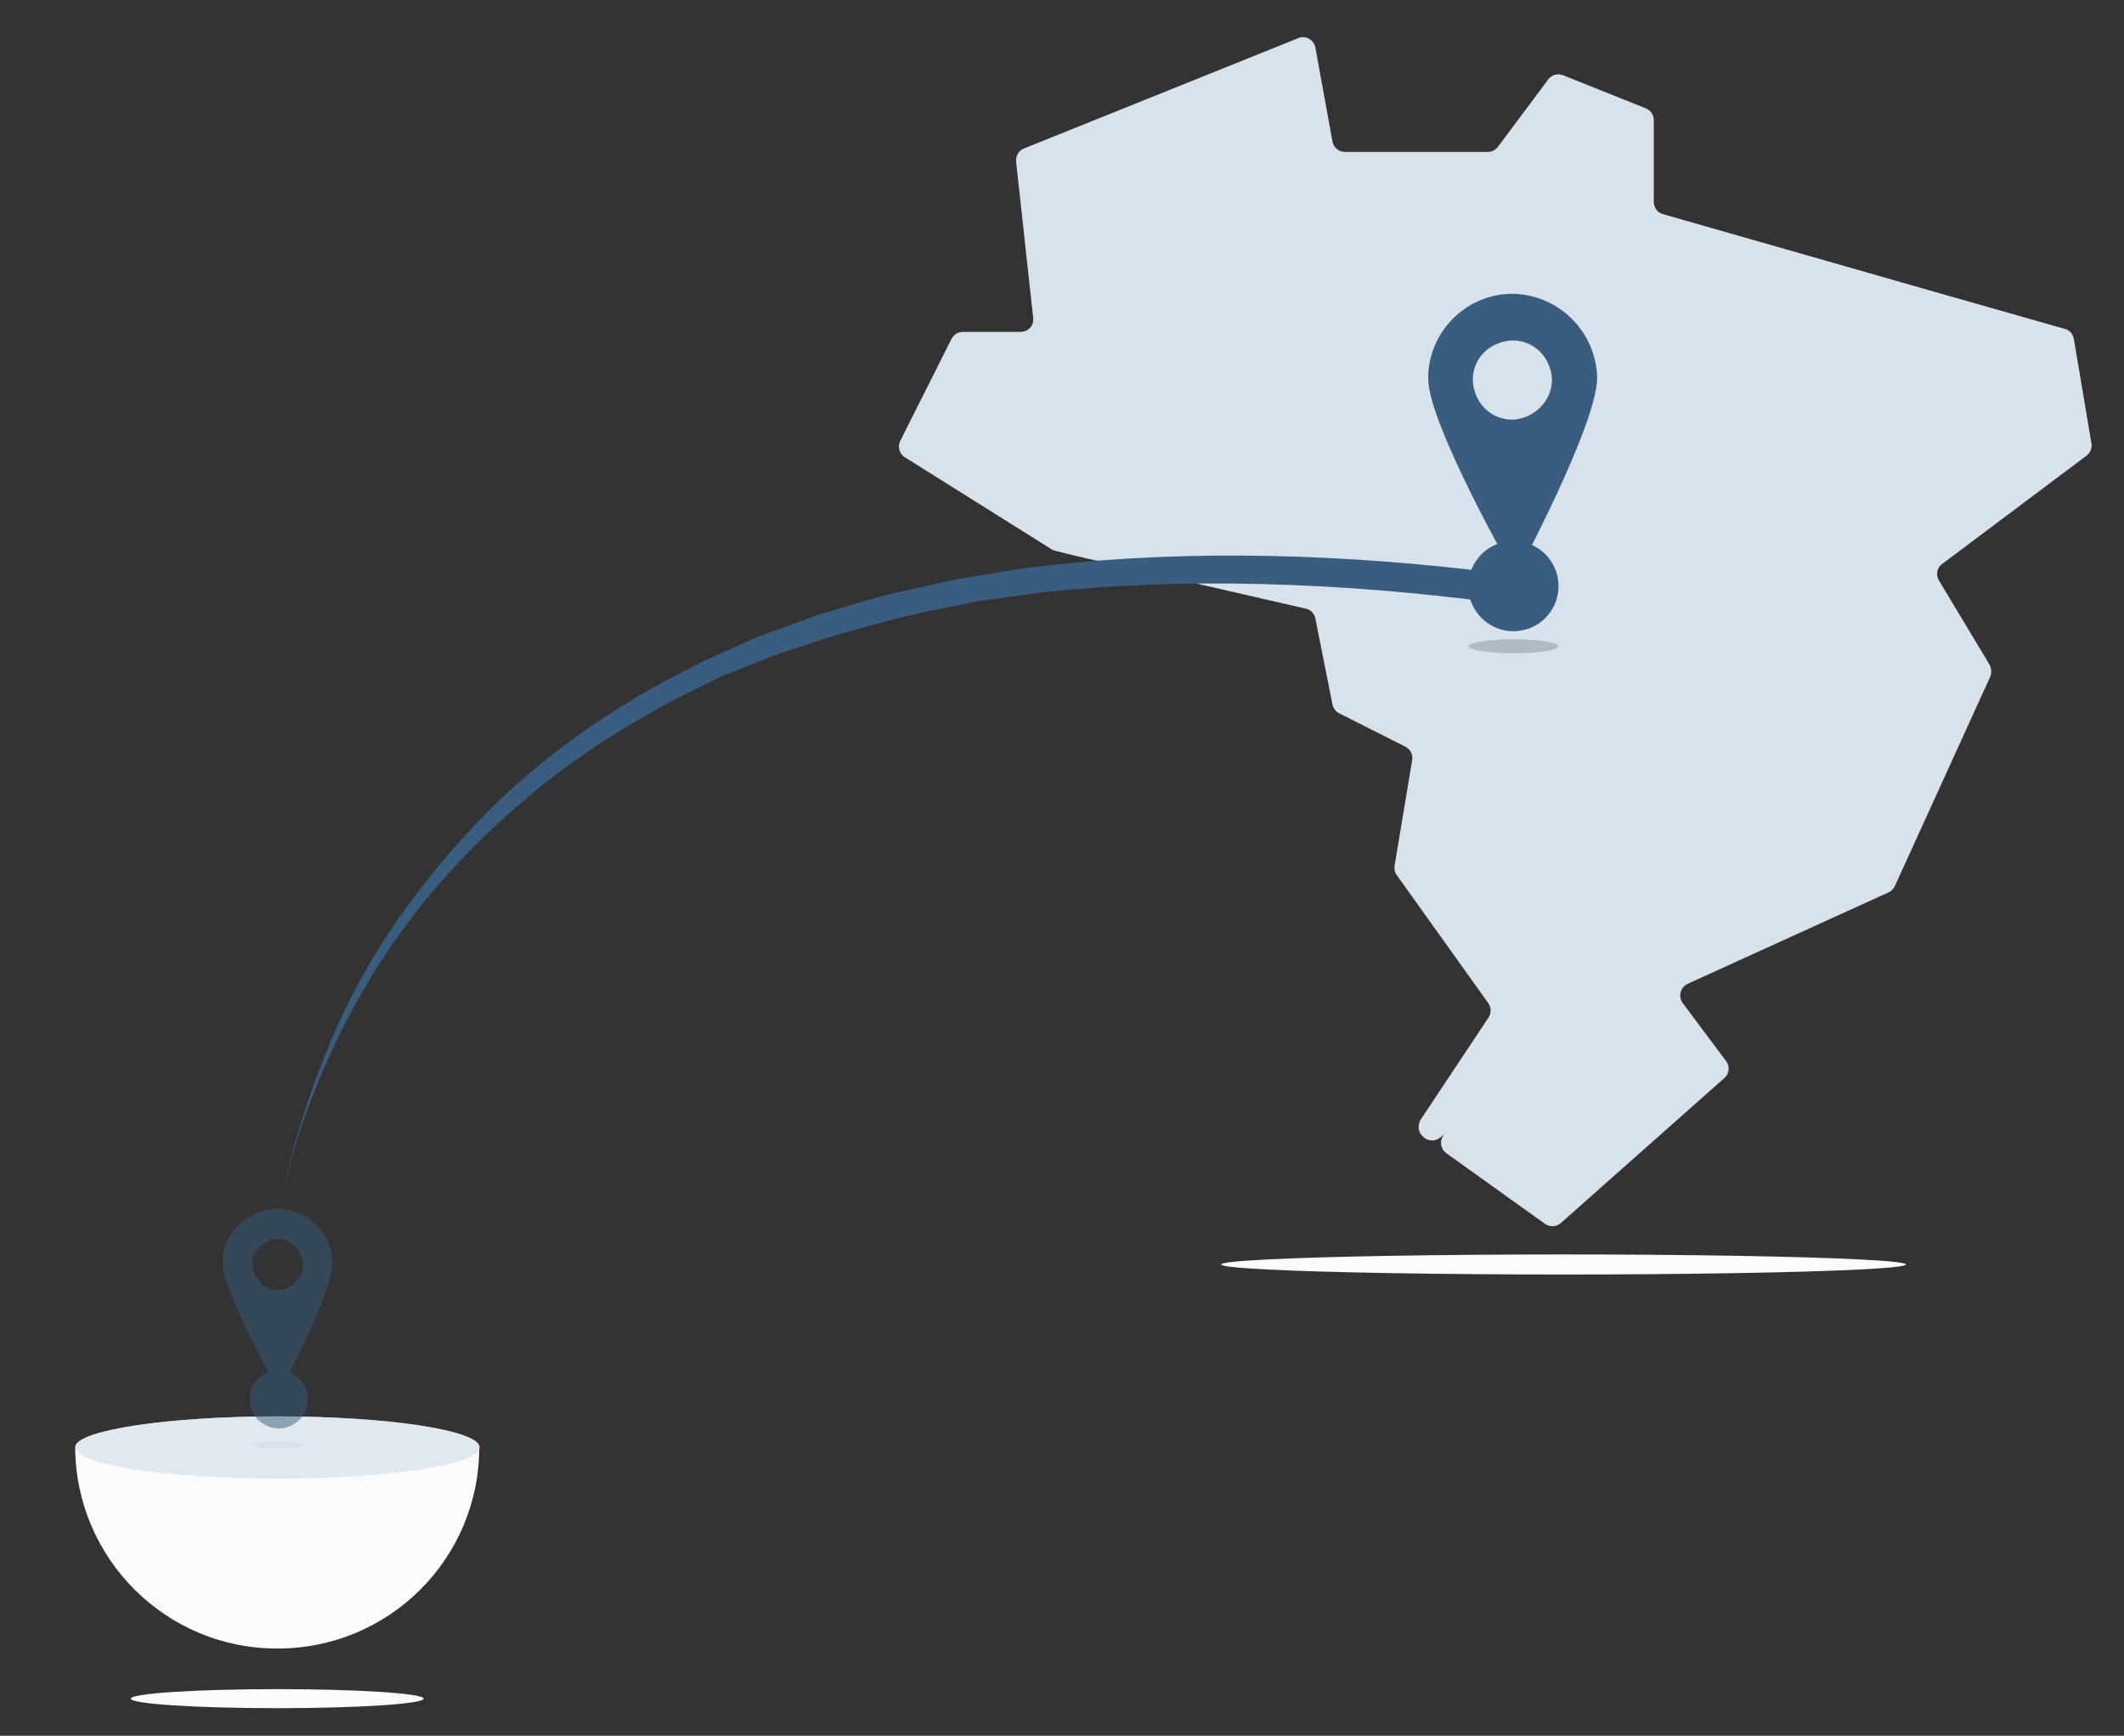 <?xml version="1.0" encoding="utf-8"?>
<!-- Generator: Adobe Illustrator 23.1.1, SVG Export Plug-In . SVG Version: 6.00 Build 0)  -->
<svg version="1.1" id="landmarks-brazil" xmlns="http://www.w3.org/2000/svg" xmlns:xlink="http://www.w3.org/1999/xlink" x="0px"
	 y="0px" viewBox="0 0 423.7 346.2" style="enable-background:new 0 0 423.7 346.2;" xml:space="preserve">
<rect x="0" y="0" width="423.7" height="346.2" fill="#333333" stroke="none"/>
<style type="text/css">
	.st0{fill:#D8E2EB;}
	.st1{fill:#385D7E;}
	.st2{fill:#AFBCC6;}
	.st3{fill:#F9FBFC;}
	.st4{opacity:0.7;fill:#D8E2EB;enable-background:new    ;}
	.st5{opacity:0.5;}
	.st6{fill:#CFDAE2;}
</style>
<g>
	<g>
		<path class="st0" d="M417.2,88.4l-3.5-20.8c-0.2-1-0.9-1.8-1.8-2l-24.6-7l0,0l-55.6-15.9c-1.1-0.3-1.8-1.3-1.8-2.5V24
			c0-1.1-0.6-2-1.6-2.4L311.8,15c-1.1-0.4-2.3-0.1-3,0.9l-10,13.4c-0.5,0.6-1.2,1-2,1h-28.5c-1.2,0-2.3-0.9-2.5-2.1l-3.4-18.7
			c-0.3-1.6-2-2.5-3.4-1.9l-54.7,22c-1.1,0.4-1.7,1.5-1.6,2.7l3.4,31.1c0.2,1.5-1,2.8-2.5,2.8h-11.5c-1,0-1.8,0.5-2.3,1.4
			l-10.2,20.3c-0.6,1.2-0.2,2.6,0.9,3.3l29.5,18.5c0.2,0.1,3.9,1,3.9,1c1.7,0.4,4.2,1,5.2,1.2l41.4,9.5c1,0.2,1.7,1,1.9,2l3.4,17.1
			c0.2,0.8,0.6,1.4,1.4,1.8l13.1,6.6c1,0.5,1.6,1.6,1.4,2.7l-3.5,21c-0.1,0.7,0,1.4,0.4,1.9l18.3,25.6c0.6,0.9,0.6,2,0,2.9
			l-13.5,20.3c-0.7,1.2-0.5,2.7,0.6,3.5l0.2,0.2c1,0.7,2.3,0.6,3.2-0.2l0.9-0.8l0,0c-1.2,1.1-1.1,3,0.2,4l19.7,14.1
			c1,0.7,2.3,0.6,3.2-0.2l32.6-28.9c1-0.9,1.1-2.4,0.3-3.4l-8.6-11.5c-1-1.3-0.5-3.2,1-3.9l40-18.2c0.5-0.2,1-0.7,1.3-1.3l19-41.7
			c0.3-0.7,0.3-1.6-0.1-2.4l-10.1-16.8c-0.7-1.1-0.4-2.6,0.6-3.3l28.8-21.6C417,90.3,417.4,89.3,417.2,88.4z"/>
	</g>
	<g>
		<circle class="st1" cx="301.9" cy="116.9" r="9"/>
		<path class="st1" d="M301.5,58.6c-9.2,0.1-16.7,7.8-16.6,17s17.4,39.5,17.4,39.5s16.4-30.6,16.3-39.8
			C318.4,66.1,310.8,58.6,301.5,58.6z M301.9,83.7c-4.5,0.1-7.8-3.3-8.1-7.7c-0.1-4.5,3.3-7.8,7.7-8.1c4.5-0.1,7.8,3.3,8.1,7.7l0,0
			C309.6,80.1,306,83.4,301.9,83.7z"/>
	</g>
	<ellipse class="st2" cx="301.9" cy="128.9" rx="8.9" ry="1.4"/>
</g>
<ellipse class="st3" cx="311.9" cy="252.2" rx="68.3" ry="2"/>
<g>
	<path class="st1" d="M298.3,120.2c-32.1-4.2-62.4-5-90.1-2.1l-10,1.4c-1.7,0.2-3.4,0.4-5.1,0.8l-4.8,1c-3.3,0.6-6.5,1.3-9.6,2.1
		l-9.2,2.5c-3.1,0.8-5.9,1.8-8.9,2.8c-3,1-5.9,1.8-8.6,3l-8.3,3.3l-7.9,3.9c-10.3,5.4-19.9,11.4-28.6,18.5S90.8,172.2,84,180.6
		c-6.8,8.6-12.6,17.9-17.3,27.9c-2.4,5-4.5,10.3-6.4,15.6c-1.8,5.4-3.4,11-4.2,16.9c0.8-6,2.3-11.8,4-17.2c1.7-5.5,3.7-10.8,5.8-16
		c4.4-10.4,10-19.9,16.5-28.6s13.9-16.9,22.3-24.2c8.3-7.2,17.8-13.6,28-19.2l7.8-4l8.2-3.7c2.7-1.3,5.7-2.2,8.5-3.3
		c3-1,5.7-2.2,8.8-3l9.1-2.7c3.1-0.8,6.4-1.5,9.6-2.2l4.8-1.1c1.6-0.3,3.3-0.6,5.1-0.9l10-1.6c27.4-3.5,57.7-3.3,90.2,0.5
		L298.3,120.2z"/>
</g>
<ellipse class="st3" cx="55.3" cy="338.8" rx="29.2" ry="1.9"/>
<g>
	<path class="st3" d="M95.6,288.7c0-0.1,0-0.1,0-0.1v-0.1l0,0c-0.5-3.3-18.8-6-40.3-6s-39.7,2.7-40.3,6l0,0v0.1c0,0.1,0,0.1,0,0.1
		l0,0l0,0c0.1,22.2,18.2,40.2,40.4,40.1C77.6,328.8,95.6,310.9,95.6,288.7L95.6,288.7L95.6,288.7z"/>
	<ellipse class="st4" cx="55.4" cy="288.7" rx="40.3" ry="6.2"/>
</g>
<g class="st5">
	<circle class="st1" cx="55.6" cy="279.1" r="5.8"/>
	<path class="st1" d="M55.2,241.1c-6,0.2-10.9,4.9-10.8,10.9c0.2,6,11.3,25.7,11.3,25.7s10.8-20,10.6-26
		C66.2,245.9,61.4,241.1,55.2,241.1z M55.6,257.3c-2.9,0.2-4.9-2.2-5.3-4.9c-0.2-2.9,2.2-4.9,4.9-5.3c2.9-0.2,4.9,2.2,5.3,4.9l0,0
		C60.5,255,58.1,257.2,55.6,257.3z"/>
	<ellipse class="st6" cx="55.6" cy="288.2" rx="5.4" ry="0.7"/>
</g>
</svg>
